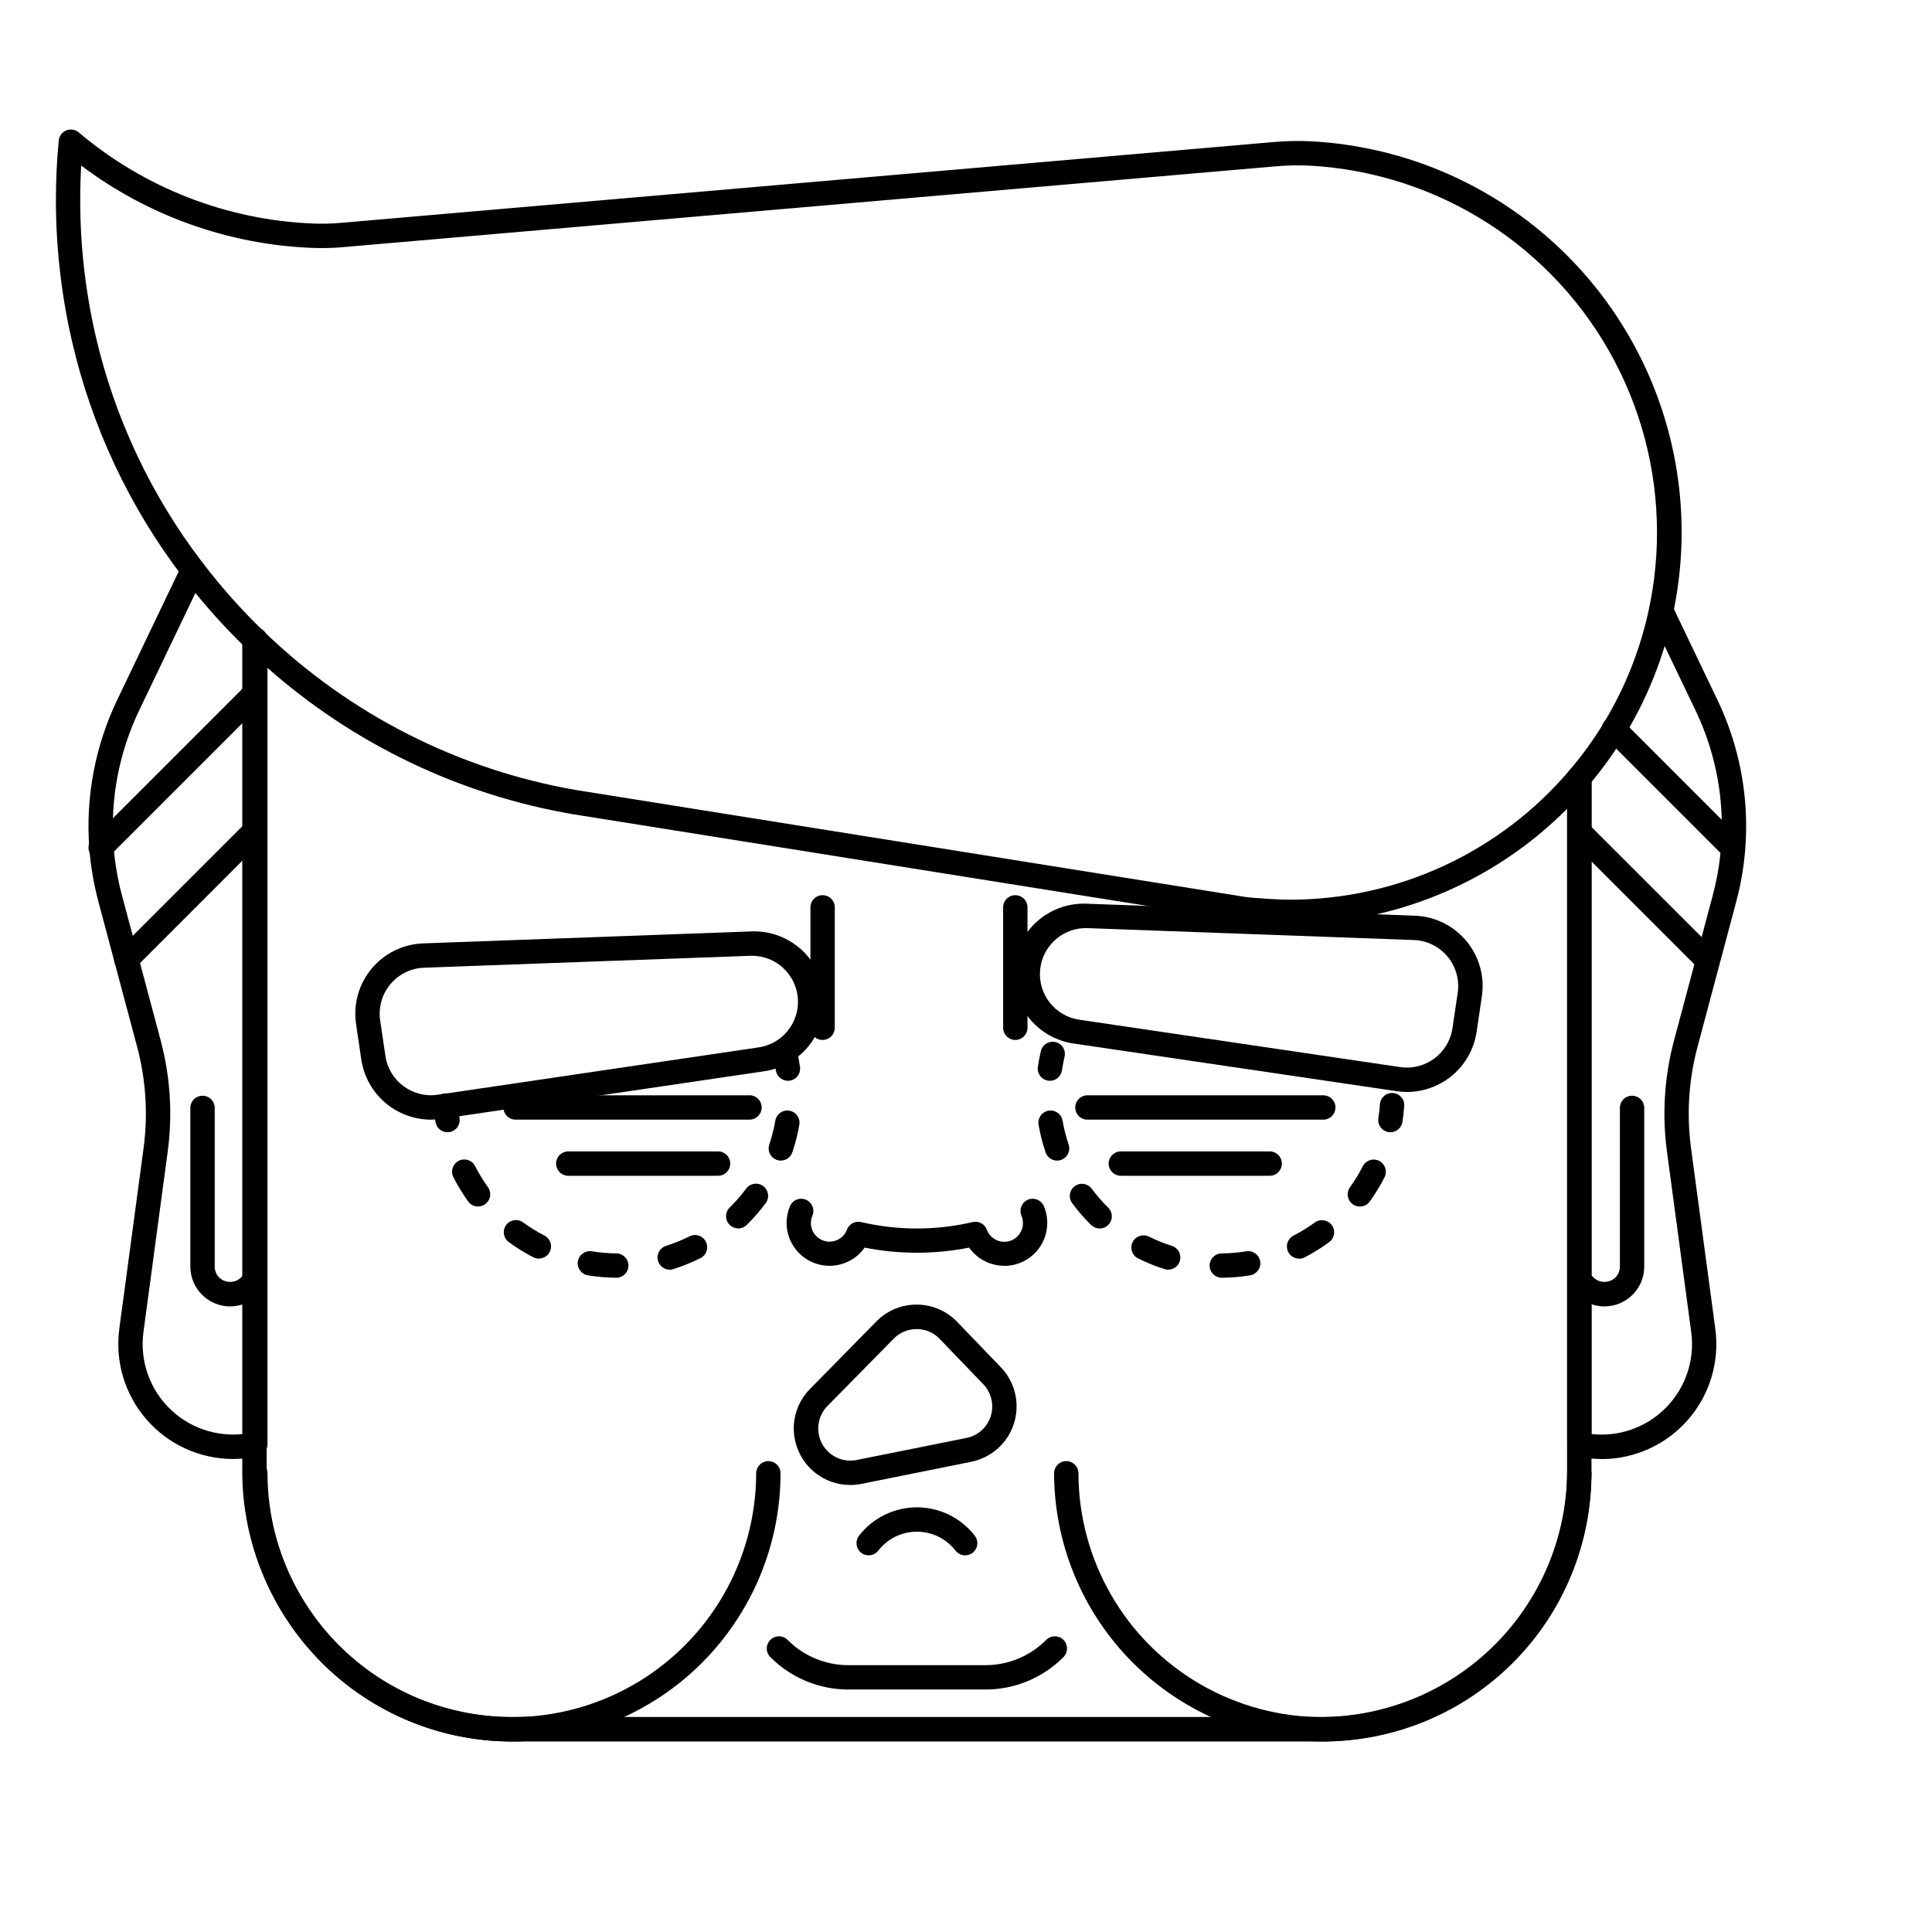 <?xml version="1.0" encoding="UTF-8"?>
<!-- Uploaded to: ICON Repo, www.iconrepo.com, Generator: ICON Repo Mixer Tools -->
<svg fill="#000000" width="800px" height="800px" version="1.1" viewBox="144 144 512 512" xmlns="http://www.w3.org/2000/svg">
 <g>
  <path d="m205.61 530.65c-8.754-0.059-17.055-3.875-22.797-10.48-5.738-6.606-8.359-15.363-7.195-24.035l6.414-47.73c1.234-9.066 0.645-18.285-1.73-27.121l-10.234-38.367c-1.238-4.656-2.047-9.418-2.41-14.227-0.996-13.496 1.559-27.02 7.406-39.227l17.129-35.77c0.773-1.609 2.699-2.285 4.305-1.516 1.609 0.773 2.285 2.699 1.516 4.305l-17.129 35.77v0.004c-5.363 11.184-7.707 23.578-6.793 35.949 0.336 4.41 1.078 8.777 2.219 13.051l10.238 38.359h-0.004c2.594 9.66 3.234 19.738 1.887 29.648l-6.418 47.73c-0.988 7.316 1.449 14.68 6.609 19.961s12.465 7.891 19.805 7.074v-210.41c-0.035-0.879 0.289-1.73 0.898-2.363 0.609-0.637 1.449-0.992 2.328-0.992s1.719 0.355 2.328 0.992c0.609 0.633 0.934 1.484 0.898 2.363v213.14c0 1.547-1.102 2.879-2.621 3.168l-0.766-3.144 0.609 3.168v0.004c-2.133 0.461-4.309 0.695-6.492 0.695z"/>
  <path d="m494.55 605.51h-214.92c-0.57 0-1.137 0-1.707-0.031-0.57-0.031-1.18-0.035-1.793-0.066v0.004c-18.887-0.938-36.625-9.344-49.309-23.371-0.438-0.473-0.887-0.977-1.32-1.48-0.367-0.418-0.734-0.855-1.094-1.305-0.266-0.316-0.504-0.629-0.754-0.945-0.613-0.766-1.199-1.543-1.738-2.309-0.23-0.316-0.504-0.664-0.715-1.008-0.359-0.504-0.672-0.961-0.973-1.422v-0.004c-1.473-2.203-2.816-4.488-4.031-6.844-5.262-10.152-8.004-21.422-7.996-32.855v-220.45c0.004-1.312 0.797-2.496 2.016-2.992 1.215-0.492 2.609-0.199 3.527 0.738l0.137 0.125v0.004c22.777 22.035 51.66 36.699 82.891 42.082l176.61 28.215c0.898 0.145 1.793 0.258 2.762 0.328 1.512 0.125 6.695 0.504 9.645 0.504v-0.004c28.625 0.02 55.805-12.586 74.285-34.449 0.875-1.031 2.301-1.402 3.57-0.938 1.27 0.465 2.113 1.672 2.117 3.023v184.24c0 0.504 0 1.008-0.031 1.512-0.551 17.977-7.812 35.09-20.359 47.973-12.551 12.887-29.469 20.598-47.422 21.625-0.504 0.023-1.008 0.039-1.543 0.055-0.531 0.016-1.188 0.039-1.852 0.039zm-279.88-284.71v213.07c-0.004 10.395 2.488 20.637 7.273 29.867 1.102 2.144 2.324 4.227 3.66 6.234 0.277 0.418 0.57 0.84 0.863 1.258l0.074 0.109c0.203 0.297 0.418 0.594 0.637 0.891 0.504 0.707 1.008 1.391 1.562 2.074l0.102 0.125c0.152 0.215 0.332 0.43 0.504 0.645l0.086 0.102c0.301 0.387 0.621 0.754 0.941 1.129 0.406 0.469 0.812 0.922 1.215 1.359l-0.004 0.008c11.527 12.766 27.66 20.422 44.84 21.281 0.543 0 1.129 0.047 1.715 0.059 0.586 0.016 1.008 0 1.477 0h214.94c0.551 0 1.078 0 1.629-0.035 0.551-0.035 0.977-0.023 1.422-0.051h-0.004c16.344-0.934 31.742-7.961 43.164-19.691 11.418-11.73 18.027-27.312 18.523-43.676 0.031-0.504 0-0.871 0-1.25v-175.96c-19.465 19.562-45.926 30.555-73.523 30.535-3.102 0-8.133-0.379-10.148-0.539-1.148-0.09-2.231-0.223-3.293-0.398l-176.61-28.188c-30.113-5.184-58.18-18.672-81.039-38.949z"/>
  <path d="m410.12 479.45c-3.695-0.012-7.152-1.805-9.297-4.816-9.137 1.805-18.543 1.805-27.684 0-2.859 4.051-8.012 5.785-12.734 4.289-4.727-1.496-7.941-5.879-7.949-10.836-0.004-1.523 0.301-3.031 0.895-4.434 0.336-0.789 0.969-1.414 1.762-1.734 0.793-0.32 1.684-0.312 2.469 0.02 1.645 0.695 2.41 2.59 1.715 4.234-0.523 1.219-0.535 2.602-0.027 3.832 0.508 1.227 1.488 2.199 2.723 2.695s2.613 0.473 3.832-0.062c1.215-0.535 2.164-1.539 2.633-2.785 0.574-1.508 2.18-2.359 3.754-1.988 9.719 2.266 19.828 2.266 29.547 0 1.574-0.371 3.18 0.48 3.754 1.988 0.828 2.258 3.16 3.59 5.527 3.156 2.363-0.434 4.074-2.508 4.043-4.914 0.004-0.66-0.129-1.316-0.387-1.922-0.695-1.645 0.074-3.539 1.715-4.238 1.645-0.695 3.539 0.074 4.234 1.719 1.48 3.516 1.102 7.543-1.008 10.723-2.113 3.18-5.676 5.094-9.492 5.094z"/>
  <path d="m279.64 605.52c-18.879-0.02-36.98-7.527-50.328-20.879-13.352-13.352-20.859-31.453-20.879-50.332 0.07-1.734 1.492-3.102 3.227-3.102s3.16 1.367 3.227 3.102c0 23.133 12.344 44.512 32.379 56.078 20.035 11.566 44.719 11.566 64.754 0 20.035-11.566 32.379-32.945 32.379-56.078 0.066-1.734 1.492-3.102 3.227-3.102s3.156 1.367 3.227 3.102c0.016 18.891-7.484 37.012-20.84 50.371-13.359 13.355-31.48 20.855-50.371 20.84z"/>
  <path d="m494.55 605.52c-18.879-0.02-36.98-7.531-50.328-20.883-13.352-13.348-20.859-31.449-20.883-50.328 0.07-1.734 1.496-3.102 3.227-3.102 1.734 0 3.16 1.367 3.231 3.102 0 23.133 12.34 44.512 32.375 56.078 20.035 11.566 44.719 11.566 64.754 0 20.035-11.566 32.379-32.945 32.379-56.078 0.066-1.734 1.492-3.102 3.227-3.102s3.16 1.367 3.227 3.102c0.016 18.891-7.484 37.012-20.84 50.371-13.355 13.355-31.477 20.855-50.367 20.84z"/>
  <path d="m399.78 556.18c-1 0-1.941-0.461-2.551-1.25-2.453-3.164-6.234-5.016-10.238-5.016-4.008 0-7.785 1.852-10.242 5.016-1.09 1.41-3.117 1.664-4.523 0.57-1.41-1.09-1.664-3.117-0.574-4.523 3.676-4.742 9.34-7.519 15.34-7.519s11.66 2.777 15.336 7.519c0.758 0.973 0.895 2.289 0.352 3.398-0.539 1.105-1.668 1.805-2.898 1.805z"/>
  <path d="m204.99 490.21c-5.82 0-10.543-4.719-10.543-10.539v-41.934c-0.035-0.879 0.289-1.73 0.898-2.363 0.609-0.637 1.449-0.992 2.328-0.992s1.719 0.355 2.328 0.992c0.609 0.633 0.934 1.484 0.898 2.363v41.934c-0.004 1.082 0.426 2.125 1.199 2.887 1.613 1.547 4.164 1.547 5.777 0l1.281-1.281c0.598-0.637 1.43-1.008 2.305-1.023s1.719 0.328 2.336 0.945c0.621 0.621 0.961 1.465 0.945 2.34-0.012 0.875-0.383 1.707-1.023 2.305l-1.281 1.281 0.004-0.004c-1.973 1.984-4.656 3.094-7.453 3.09z"/>
  <path d="m568.58 530.66c-2.266-0.004-4.527-0.254-6.738-0.746-1.473-0.332-2.519-1.641-2.519-3.148v-176.7c0.066-1.734 1.492-3.102 3.227-3.102s3.156 1.367 3.227 3.102v173.97c7.34 0.816 14.645-1.793 19.801-7.074 5.16-5.281 7.602-12.648 6.613-19.965l-6.418-47.73c-1.344-9.91-0.703-19.988 1.891-29.648l10.238-38.359h-0.004c4.367-16.363 2.746-33.746-4.578-49.016l-12.004-25.016c-0.711-1.594-0.023-3.465 1.551-4.223 1.574-0.754 3.465-0.125 4.266 1.426l11.992 25.035c7.992 16.656 9.766 35.625 4.996 53.477l-10.23 38.363c-2.375 8.836-2.965 18.055-1.73 27.121l6.414 47.734c1.168 8.676-1.457 17.43-7.195 24.035-5.738 6.606-14.043 10.426-22.797 10.48z"/>
  <path d="m569.2 490.21c-2.797 0.008-5.481-1.105-7.453-3.09l-1.281-1.281 0.004 0.004c-0.605-0.605-0.945-1.426-0.945-2.281-0.004-0.855 0.336-1.676 0.941-2.281 1.258-1.262 3.301-1.262 4.562-0.004l1.281 1.281c1.617 1.543 4.164 1.543 5.781 0 0.766-0.77 1.195-1.805 1.199-2.887v-41.934c-0.035-0.879 0.289-1.73 0.898-2.363 0.609-0.637 1.449-0.992 2.328-0.992 0.879 0 1.719 0.355 2.328 0.992 0.609 0.633 0.934 1.484 0.898 2.363v41.934c0 5.82-4.723 10.539-10.543 10.539z"/>
  <path d="m405.09 591.74h-36.199c-7.781 0.023-15.254-3.074-20.742-8.594-0.602-0.605-0.945-1.426-0.945-2.281 0-0.855 0.34-1.676 0.945-2.281 1.258-1.262 3.301-1.262 4.562-0.004 4.281 4.309 10.109 6.723 16.18 6.707h36.199c6.074 0.016 11.902-2.398 16.184-6.707 1.262-1.258 3.305-1.258 4.562 0.004 1.258 1.262 1.258 3.305-0.004 4.562-5.488 5.519-12.957 8.617-20.742 8.594z"/>
  <path d="m413.07 419.6c-1.781 0-3.227-1.445-3.227-3.231v-31.781c-0.035-0.875 0.289-1.73 0.898-2.363 0.605-0.633 1.449-0.992 2.328-0.992s1.719 0.359 2.328 0.992c0.605 0.633 0.934 1.488 0.898 2.363v31.781c0 1.781-1.445 3.227-3.227 3.231z"/>
  <path d="m422.24 430.42c-0.16 0.004-0.32-0.008-0.477-0.035-0.844-0.121-1.609-0.578-2.117-1.266-0.512-0.688-0.727-1.551-0.602-2.394 0.195-1.359 0.457-2.727 0.77-4.066 0.176-0.855 0.688-1.605 1.422-2.074 0.734-0.473 1.629-0.625 2.477-0.43 0.852 0.199 1.582 0.734 2.035 1.48 0.449 0.746 0.578 1.645 0.355 2.488-0.273 1.168-0.504 2.359-0.676 3.527-0.227 1.586-1.586 2.766-3.188 2.769z"/>
  <path d="m467.66 482.62c-1.734-0.07-3.102-1.496-3.102-3.231 0-1.73 1.367-3.156 3.102-3.227 2.211-0.008 4.418-0.195 6.598-0.551 1.758-0.289 3.418 0.902 3.707 2.66 0.289 1.758-0.906 3.418-2.664 3.707-2.516 0.41-5.062 0.625-7.613 0.641zm-14.062-2.141v-0.004c-0.328 0-0.656-0.051-0.973-0.148-2.434-0.77-4.801-1.727-7.082-2.863-1.559-0.816-2.172-2.727-1.391-4.301 0.785-1.57 2.684-2.227 4.269-1.477 1.98 0.988 4.035 1.816 6.144 2.484 1.516 0.48 2.457 1.992 2.215 3.566-0.242 1.574-1.594 2.734-3.184 2.738zm34.672-2.922v-0.004c-1.492 0.004-2.789-1.016-3.141-2.465s0.332-2.953 1.66-3.637c1.969-1.012 3.856-2.176 5.641-3.481 1.441-1.051 3.457-0.738 4.512 0.703 1.051 1.438 0.738 3.457-0.703 4.508-2.055 1.512-4.227 2.859-6.492 4.031-0.457 0.238-0.961 0.363-1.477 0.367zm-52.859-8.004c-0.848 0.004-1.66-0.332-2.262-0.926-1.816-1.789-3.492-3.715-5.008-5.766-1.062-1.43-0.758-3.449 0.672-4.512 1.434-1.059 3.453-0.758 4.512 0.676 1.316 1.777 2.773 3.449 4.348 5 0.941 0.918 1.234 2.316 0.734 3.535-0.496 1.219-1.68 2.012-2.996 2.008zm68.961-5.809c-1.211 0-2.32-0.68-2.871-1.758-0.551-1.082-0.453-2.379 0.258-3.359 1.297-1.793 2.449-3.688 3.449-5.66 0.84-1.523 2.738-2.113 4.289-1.324 1.555 0.785 2.203 2.664 1.469 4.242-1.152 2.285-2.481 4.477-3.977 6.551-0.613 0.828-1.586 1.316-2.617 1.309zm-80.23-12.176c-1.383-0.004-2.613-0.887-3.059-2.199-0.812-2.414-1.438-4.891-1.871-7.402-0.238-1.73 0.938-3.332 2.656-3.625 1.719-0.297 3.359 0.828 3.707 2.535 0.375 2.18 0.918 4.332 1.625 6.43 0.328 0.984 0.164 2.066-0.441 2.914-0.605 0.844-1.578 1.344-2.617 1.348z"/>
  <path d="m512.47 444.06c-0.168 0-0.336-0.012-0.504-0.043-0.844-0.129-1.602-0.594-2.106-1.285s-0.711-1.555-0.578-2.402c0.188-1.18 0.324-2.383 0.406-3.578v0.004c0.035-0.875 0.422-1.699 1.074-2.281 0.652-0.586 1.512-0.879 2.387-0.816 0.871 0.062 1.68 0.477 2.242 1.148s0.828 1.543 0.734 2.41c-0.102 1.375-0.258 2.762-0.473 4.121-0.246 1.566-1.598 2.723-3.184 2.723z"/>
  <path d="m480.61 455.59h-39.707c-1.73-0.066-3.102-1.492-3.102-3.227 0-1.734 1.371-3.16 3.102-3.227h39.707c1.73 0.066 3.102 1.492 3.102 3.227 0 1.734-1.371 3.16-3.102 3.227z"/>
  <path d="m494.55 440.72h-62.242c-0.879 0.035-1.73-0.293-2.363-0.898-0.637-0.609-0.992-1.449-0.992-2.328s0.355-1.723 0.992-2.328c0.633-0.609 1.484-0.934 2.363-0.898h62.242c0.875-0.035 1.73 0.289 2.363 0.898 0.633 0.605 0.992 1.449 0.992 2.328s-0.359 1.719-0.992 2.328c-0.633 0.605-1.488 0.934-2.363 0.898z"/>
  <path d="m516.88 433.38c-0.926 0-1.852-0.07-2.766-0.207l-85.023-12.543c-6.512-0.754-12.152-4.871-14.848-10.844-2.699-5.977-2.062-12.93 1.68-18.312 3.738-5.383 10.035-8.406 16.574-7.961l86.414 3.152v0.004c5.312 0.18 10.293 2.621 13.691 6.711 3.398 4.086 4.891 9.43 4.102 14.684l-1.387 9.371c-0.652 4.426-2.875 8.469-6.258 11.395-3.387 2.926-7.707 4.543-12.18 4.551zm-1.824-6.59c6.672 0.984 12.879-3.625 13.863-10.297l1.387-9.391c0.508-3.434-0.469-6.922-2.691-9.594-2.219-2.668-5.473-4.266-8.941-4.391l-86.41-3.152v-0.004c-6.484-0.25-12.031 4.621-12.625 11.082-0.594 6.465 3.977 12.262 10.398 13.195z"/>
  <path d="m362 419.6c-1.781 0-3.227-1.445-3.227-3.231v-31.781c-0.035-0.875 0.289-1.73 0.898-2.363 0.609-0.633 1.449-0.992 2.328-0.992s1.719 0.359 2.328 0.992c0.609 0.633 0.934 1.488 0.898 2.363v31.781c0 0.855-0.34 1.676-0.945 2.285-0.602 0.605-1.426 0.945-2.281 0.945z"/>
  <path d="m352.83 430.42c-1.609 0.008-2.977-1.168-3.211-2.758-0.172-1.164-0.395-2.359-0.672-3.527h0.004c-0.406-1.734 0.672-3.469 2.406-3.875s3.469 0.672 3.875 2.41c0.316 1.355 0.578 2.727 0.777 4.07 0.121 0.844-0.094 1.707-0.605 2.391-0.512 0.688-1.277 1.141-2.121 1.266-0.152 0.02-0.305 0.027-0.453 0.023z"/>
  <path d="m307.41 482.62c-2.551-0.016-5.098-0.23-7.613-0.641-1.758-0.289-2.949-1.949-2.664-3.707 0.289-1.758 1.949-2.949 3.707-2.66 2.184 0.355 4.391 0.543 6.606 0.551 1.73 0.07 3.102 1.496 3.102 3.227 0 1.734-1.371 3.16-3.102 3.231zm14.062-2.141v-0.004c-1.594 0-2.945-1.164-3.191-2.734-0.242-1.574 0.699-3.09 2.219-3.57 2.109-0.668 4.164-1.496 6.144-2.484 0.77-0.418 1.676-0.504 2.512-0.238 0.836 0.262 1.527 0.855 1.914 1.641 0.391 0.781 0.445 1.691 0.156 2.516-0.293 0.824-0.91 1.496-1.703 1.859-2.281 1.137-4.648 2.094-7.082 2.863-0.312 0.105-0.641 0.164-0.969 0.172zm-34.676-2.922-0.004-0.004c-0.512 0-1.016-0.121-1.469-0.363-2.269-1.168-4.441-2.516-6.496-4.027-1.438-1.051-1.754-3.07-0.703-4.508 1.051-1.438 3.07-1.754 4.508-0.703 1.789 1.305 3.676 2.469 5.641 3.481 1.328 0.684 2.016 2.184 1.664 3.637-0.355 1.449-1.652 2.469-3.144 2.465zm52.863-8.02v-0.004c-1.32 0.008-2.508-0.785-3.008-2.004-0.496-1.223-0.203-2.621 0.742-3.539 1.578-1.551 3.031-3.227 4.352-5 0.508-0.688 1.27-1.145 2.113-1.273 0.848-0.125 1.707 0.09 2.394 0.598 1.434 1.062 1.734 3.082 0.676 4.512-1.516 2.051-3.191 3.977-5.008 5.766-0.598 0.605-1.41 0.953-2.262 0.961zm-68.965-5.793c-1.035 0.004-2.012-0.496-2.617-1.336-1.496-2.074-2.824-4.266-3.977-6.547-0.734-1.582-0.086-3.457 1.469-4.246 1.555-0.785 3.453-0.199 4.289 1.328 1 1.973 2.152 3.863 3.449 5.656 0.707 0.984 0.805 2.277 0.258 3.356-0.551 1.082-1.66 1.762-2.871 1.766zm80.227-12.176c-1.039-0.004-2.012-0.504-2.617-1.348-0.605-0.848-0.77-1.93-0.438-2.914 0.707-2.098 1.25-4.246 1.621-6.43 0.348-1.707 1.988-2.832 3.707-2.535 1.719 0.293 2.894 1.895 2.656 3.625-0.43 2.512-1.055 4.988-1.871 7.402-0.441 1.312-1.672 2.199-3.059 2.199z"/>
  <path d="m262.59 444.06c-1.586-0.004-2.938-1.16-3.184-2.727-0.211-1.359-0.371-2.746-0.469-4.117-0.129-1.777 1.207-3.32 2.984-3.449 1.777-0.125 3.32 1.211 3.449 2.988 0.086 1.188 0.227 2.394 0.414 3.578v-0.004c0.133 0.848-0.074 1.711-0.582 2.402-0.504 0.691-1.262 1.156-2.109 1.285-0.164 0.031-0.336 0.043-0.504 0.043z"/>
  <path d="m334.16 455.59h-39.691c-1.73-0.066-3.102-1.492-3.102-3.227 0-1.734 1.371-3.16 3.102-3.227h39.691c0.879-0.035 1.734 0.289 2.367 0.898 0.633 0.609 0.992 1.449 0.992 2.328 0 0.879-0.359 1.719-0.992 2.328-0.633 0.609-1.488 0.934-2.367 0.898z"/>
  <path d="m342.75 440.72h-62.242c-1.734-0.07-3.106-1.496-3.106-3.227 0-1.734 1.371-3.16 3.106-3.227h62.242c1.734 0.066 3.106 1.492 3.106 3.227 0 1.73-1.371 3.156-3.106 3.227z"/>
  <path d="m258.2 440.72c-4.473-0.012-8.797-1.621-12.18-4.547-3.387-2.922-5.613-6.965-6.273-11.391l-1.387-9.395c-0.781-5.254 0.711-10.59 4.109-14.668 3.394-4.082 8.371-6.523 13.676-6.711l86.422-3.152c6.543-0.445 12.836 2.578 16.574 7.961 3.742 5.383 4.379 12.336 1.684 18.309-2.699 5.977-8.34 10.094-14.852 10.848l-85.023 12.543c-0.91 0.137-1.828 0.203-2.75 0.203zm85.043-43.422h-0.453l-86.414 3.152c-3.469 0.125-6.719 1.723-8.938 4.394-2.219 2.668-3.195 6.156-2.688 9.59l1.387 9.391h-0.004c0.984 6.672 7.191 11.281 13.859 10.297l85.023-12.551v0.004c6.34-0.918 10.895-6.582 10.426-12.973-0.465-6.387-5.793-11.332-12.199-11.316z"/>
  <path d="m177.5 401.51c-1.316 0.008-2.512-0.781-3.012-2-0.504-1.223-0.215-2.625 0.73-3.543l33.395-33.395c0.598-0.637 1.426-1.008 2.305-1.023 0.875-0.012 1.719 0.328 2.336 0.945 0.617 0.621 0.961 1.465 0.945 2.34s-0.383 1.707-1.023 2.305l-33.391 33.41c-0.605 0.613-1.426 0.957-2.285 0.961z"/>
  <path d="m170.67 371.88c-1.301-0.004-2.477-0.789-2.973-1.996-0.5-1.203-0.227-2.59 0.691-3.512l39.801-39.801c1.258-1.262 3.301-1.262 4.562-0.004 1.262 1.258 1.262 3.301 0.004 4.562l-39.801 39.801c-0.605 0.609-1.426 0.949-2.285 0.949z"/>
  <path d="m596.31 401.51c-0.855 0-1.68-0.344-2.281-0.949l-33.387-33.391h-0.004c-0.605-0.605-0.945-1.426-0.945-2.281s0.34-1.676 0.945-2.281c1.258-1.262 3.301-1.262 4.562-0.004l33.391 33.363c0.922 0.922 1.199 2.312 0.699 3.516-0.5 1.207-1.676 1.996-2.981 1.996z"/>
  <path d="m603.13 371.88c-0.855 0.004-1.676-0.336-2.281-0.941l-31.367-31.367c-0.637-0.598-1.008-1.43-1.023-2.305-0.016-0.875 0.328-1.719 0.945-2.336 0.621-0.621 1.465-0.961 2.34-0.945 0.875 0.012 1.707 0.383 2.305 1.023l31.367 31.367c0.922 0.922 1.199 2.309 0.699 3.516s-1.676 1.992-2.984 1.988z"/>
  <path d="m562.54 353.29c-1.258 0.004-2.402-0.727-2.934-1.871-0.527-1.141-0.344-2.484 0.473-3.441 3.293-3.891 6.281-8.027 8.938-12.375 17.738-29.254 18.82-65.672 2.852-95.926-15.965-30.258-46.641-49.914-80.801-51.781-3.039-0.145-6.086-0.082-9.117 0.195l-246.87 21.391v0.004c-2.859 0.254-5.734 0.32-8.602 0.199-22.062-0.918-43.324-8.527-60.961-21.812-0.172 3.023-0.258 6.074-0.258 9.129-0.004 12.035 1.348 24.035 4.031 35.77 5.039 21.922 14.723 42.504 28.402 60.359 4.871 6.387 10.219 12.398 15.996 17.984l0.059 0.059c1.277 1.113 1.477 3.027 0.457 4.379-1.02 1.355-2.914 1.688-4.336 0.766-0.266-0.18-0.512-0.391-0.73-0.625-5.984-5.793-11.527-12.023-16.582-18.641-14.215-18.57-24.277-39.977-29.512-62.77-2.809-12.23-4.227-24.734-4.227-37.281 0-5.297 0.25-10.578 0.75-15.75 0.109-1.195 0.875-2.231 1.984-2.688 1.109-0.453 2.383-0.258 3.301 0.516 17.383 14.699 39.168 23.195 61.914 24.148 2.582 0.105 5.172 0.047 7.746-0.184l246.87-21.391c3.328-0.301 6.676-0.371 10.012-0.211 25.867 1.363 50.285 12.359 68.457 30.82 18.168 18.461 28.773 43.051 29.727 68.938s-7.812 51.191-24.578 70.938c-0.609 0.73-1.512 1.152-2.461 1.152z"/>
  <path d="m369.33 537.54c-3.348 0.004-6.602-1.121-9.234-3.184-2.637-2.066-4.5-4.957-5.297-8.207-1.262-5.043 0.207-10.375 3.863-14.062l17.57-17.875c2.801-2.871 6.648-4.484 10.66-4.473h0.09c4.043 0.008 7.906 1.664 10.695 4.59l11.559 12.012v-0.004c2.492 2.594 3.965 5.992 4.156 9.582 0.191 3.59-0.918 7.129-3.121 9.969-2.203 2.836-5.356 4.789-8.879 5.496l-29.102 5.859c-0.977 0.195-1.969 0.293-2.961 0.297zm17.57-41.312c-2.269-0.012-4.453 0.898-6.043 2.519l-17.566 17.855h-0.004c-2.066 2.102-2.898 5.129-2.195 7.992 0.703 2.867 2.84 5.164 5.648 6.074 1.383 0.441 2.859 0.523 4.285 0.242l29.125-5.84c3.039-0.621 5.5-2.848 6.422-5.809 0.922-2.961 0.16-6.188-1.988-8.426l-11.559-12.016h0.004c-1.59-1.66-3.789-2.602-6.086-2.609z"/>
 </g>
</svg>